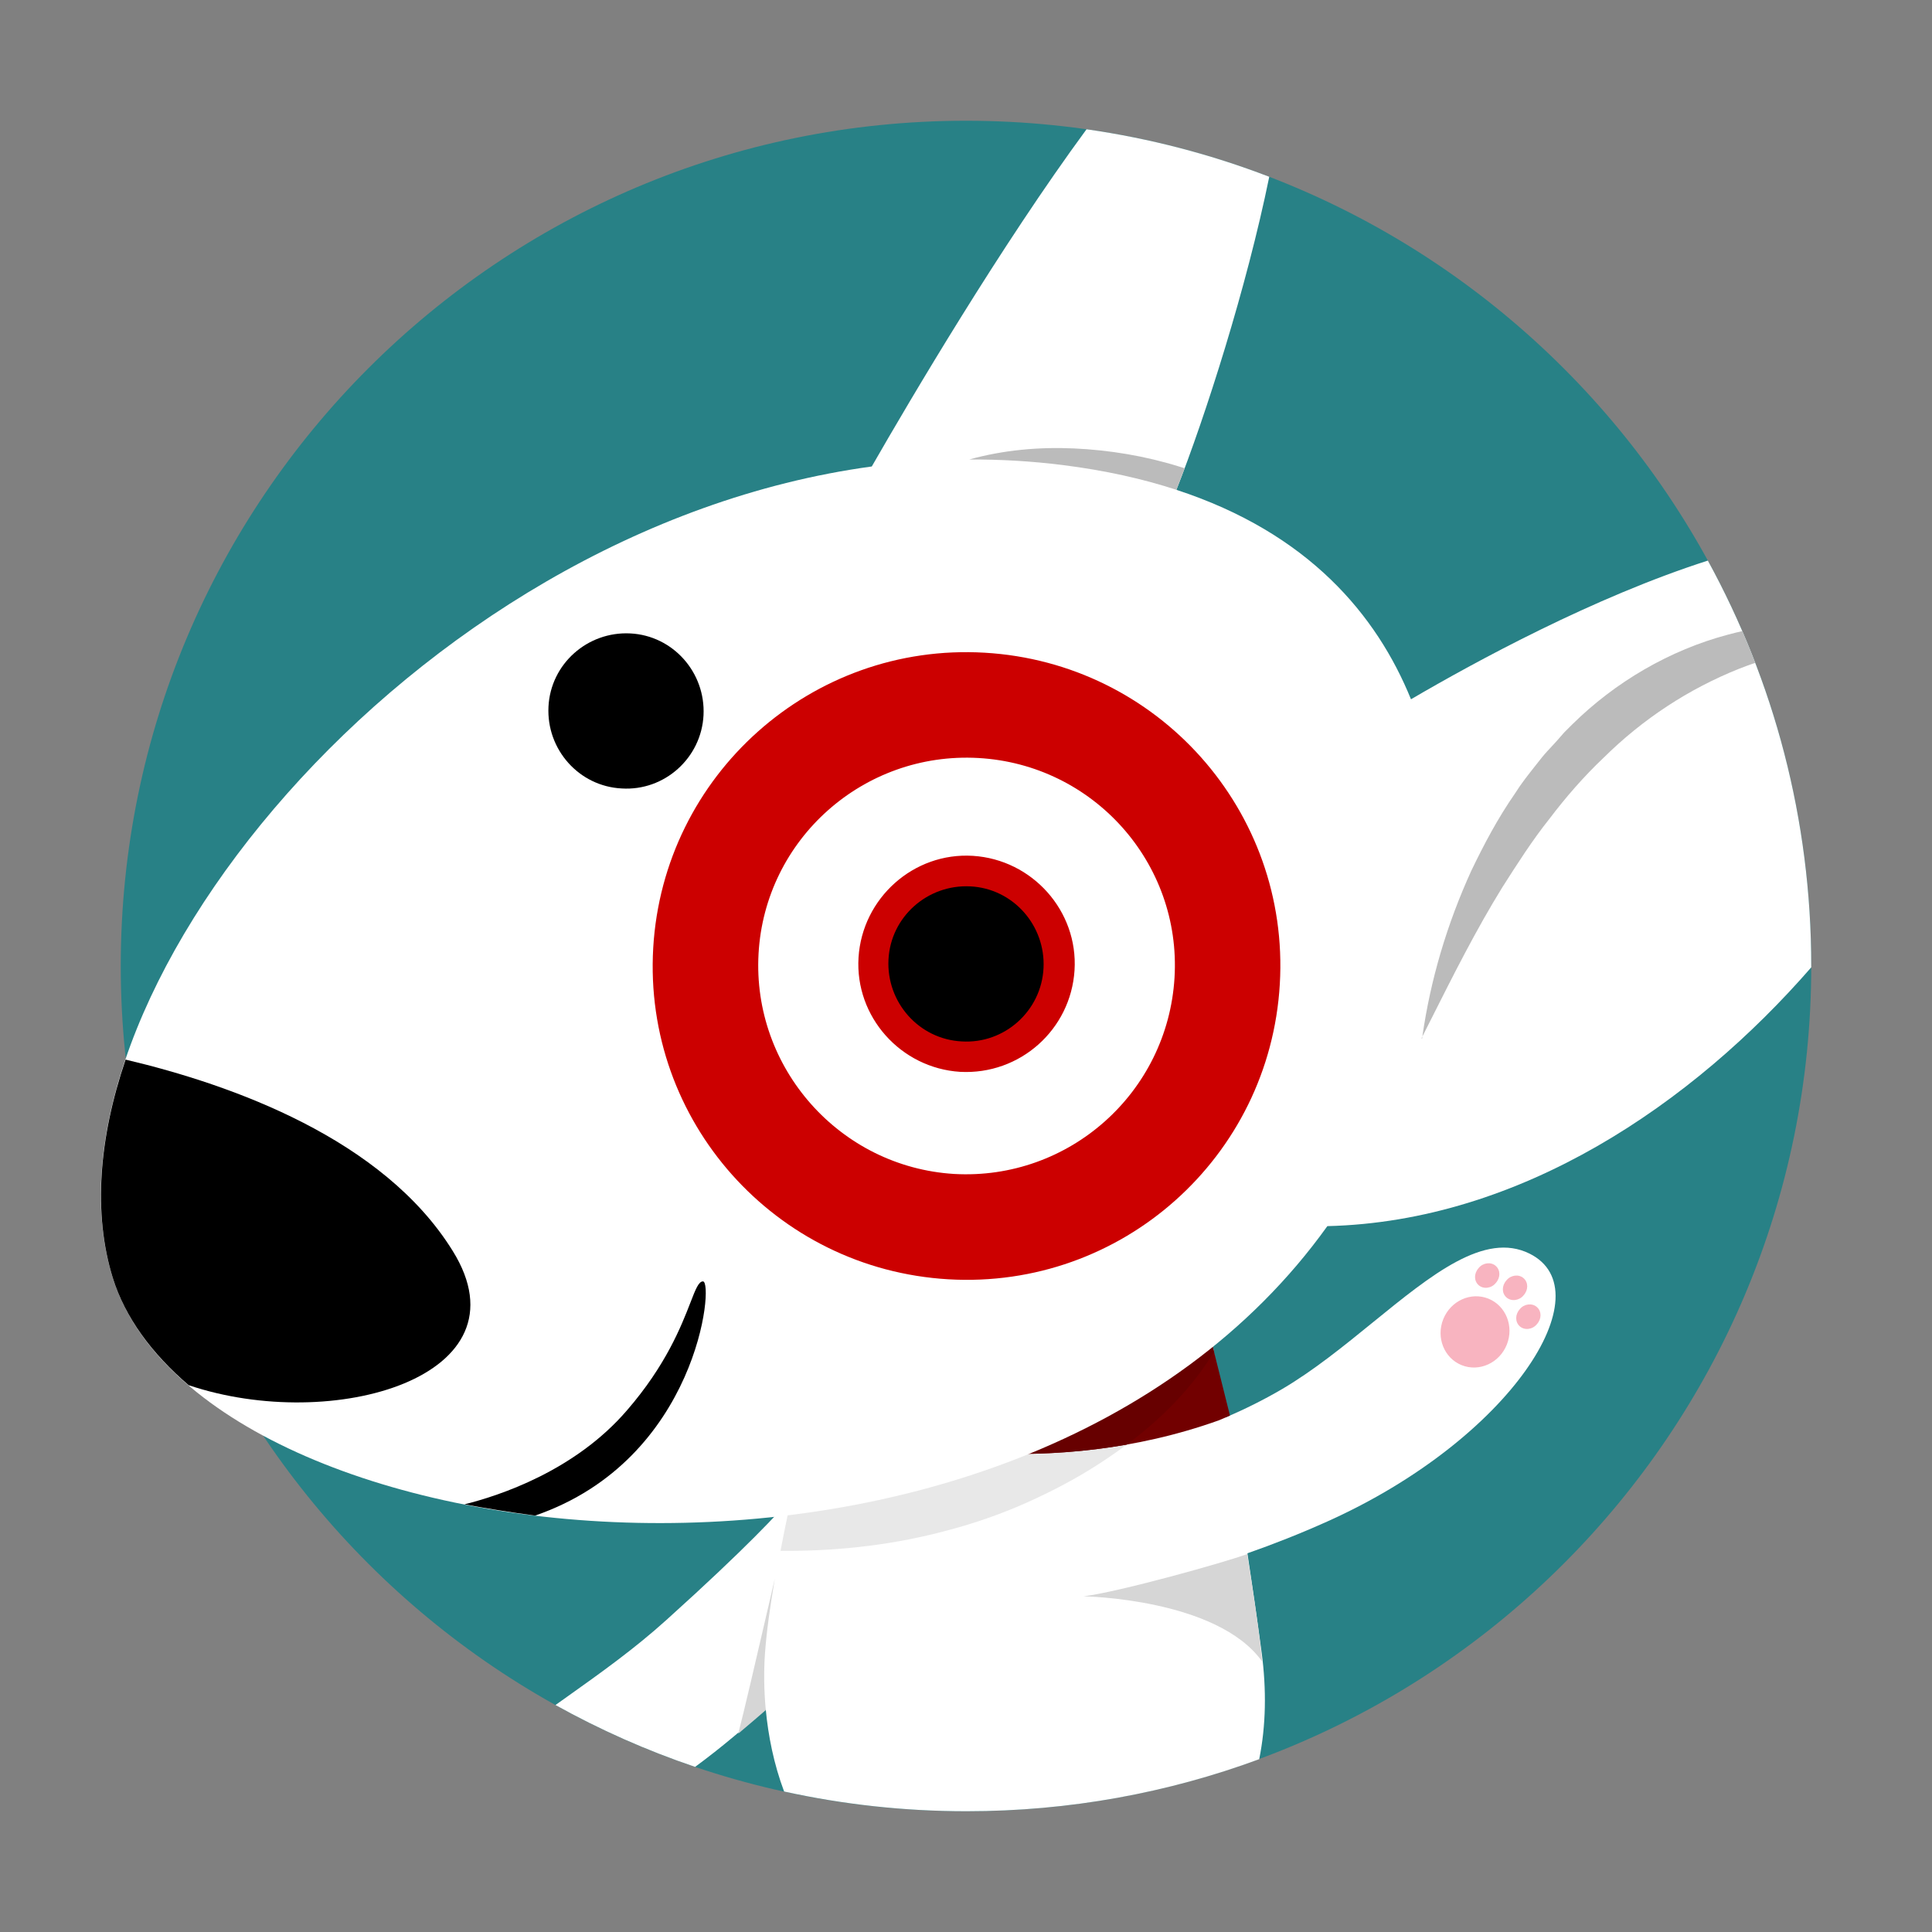 <svg width="56" height="56" viewBox="0 0 56 56" fill="none" xmlns="http://www.w3.org/2000/svg">
<rect x="0" y="0" width="56" height="56" fill="#808080" stroke="none"/>
<g clip-path="url(#clip0_1640_41116)">
<path d="M28 52.5C41.531 52.5 52.5 41.531 52.5 28C52.5 14.469 41.531 3.5 28 3.5C14.469 3.5 3.5 14.469 3.5 28C3.5 41.531 14.469 52.5 28 52.5Z" fill="#288186"/>
<path d="M36.157 45.023C36.299 45.952 36.44 46.926 36.569 47.896C36.713 48.974 36.695 50.022 36.499 50.991C33.856 51.967 30.998 52.5 28.015 52.5C26.2 52.5 24.43 52.302 22.728 51.928C22.43 51.134 22.266 50.31 22.195 49.538C21.902 49.798 21.595 50.062 21.274 50.328C20.891 50.649 20.515 50.944 20.148 51.214C18.737 50.737 17.384 50.135 16.101 49.421C16.226 49.332 16.354 49.241 16.483 49.149C17.388 48.505 18.395 47.789 19.322 46.95C21.654 44.849 22.592 43.823 22.919 43.436C23.503 40.765 24.203 38.257 24.203 38.257L35.144 38.986C35.144 38.986 35.297 39.806 35.517 41.089C36.061 40.856 36.621 40.581 37.173 40.257C38.084 39.72 38.963 39.005 39.801 38.323C41.502 36.94 43.035 35.693 44.333 36.336C46.518 37.421 43.79 41.714 38.475 44.1C37.683 44.456 36.906 44.761 36.157 45.023Z" fill="white"/>
<path d="M22.459 45.758C22.406 45.983 22.312 46.389 22.2 46.872C21.931 48.032 21.56 49.636 21.398 50.251C21.443 50.213 21.495 50.169 21.552 50.12C21.747 49.955 21.997 49.743 22.197 49.568C22.141 48.98 22.139 48.422 22.173 47.927C22.218 47.3 22.322 46.554 22.459 45.758Z" fill="#D6D6D6"/>
<path d="M35.035 38.5C35.035 38.5 32.309 40.102 30.93 40.536C30.759 40.598 30.589 40.66 30.418 40.706L29.907 40.877C29.55 40.97 29.225 41.094 28.869 41.187C28.187 41.388 27.489 41.59 26.792 41.776C25.568 42.117 24.344 42.427 23.088 42.752C22.918 43.48 22.763 44.224 22.623 44.953C22.686 44.953 22.747 44.953 22.809 44.953C24.39 44.953 25.971 44.767 27.505 44.348C28.264 44.147 29.024 43.883 29.752 43.558C30.48 43.232 31.193 42.861 31.86 42.427C33.177 41.574 34.354 40.547 35.191 39.184L35.035 38.5Z" fill="#E8E8E8"/>
<path d="M36.15 45.045C35.53 45.278 32.431 46.145 31.408 46.27C31.408 46.27 35.282 46.331 36.584 48.16C36.522 47.447 36.29 45.898 36.15 45.045Z" fill="#D6D6D6"/>
<path d="M35.651 41.031L35.14 38.987L24.204 38.274C24.204 38.274 23.847 39.529 23.444 41.203C25.612 41.93 30.465 42.91 35.332 41.168C35.438 41.124 35.544 41.078 35.651 41.031Z" fill="#720000"/>
<path d="M42.859 37.251C42.999 37.375 43.231 37.344 43.355 37.189C43.495 37.034 43.495 36.817 43.355 36.693C43.216 36.569 42.983 36.6 42.859 36.755C42.72 36.91 42.72 37.127 42.859 37.251Z" fill="#F8B4C0"/>
<path d="M43.142 37.642C43.65 37.847 43.889 38.444 43.675 38.976C43.461 39.508 42.876 39.774 42.367 39.57C41.859 39.366 41.62 38.769 41.834 38.236C42.048 37.704 42.633 37.438 43.142 37.642Z" fill="#F8B4C0"/>
<path d="M43.666 37.607C43.526 37.483 43.526 37.266 43.666 37.111C43.79 36.956 44.023 36.925 44.162 37.049C44.302 37.173 44.302 37.39 44.162 37.545C44.038 37.7 43.806 37.731 43.666 37.607Z" fill="#F8B4C0"/>
<path d="M44.548 37.886C44.409 37.761 44.176 37.792 44.052 37.947C43.913 38.102 43.913 38.32 44.052 38.444C44.192 38.568 44.424 38.537 44.548 38.382C44.688 38.227 44.688 38.01 44.548 37.886Z" fill="#F8B4C0"/>
<path d="M32.659 41.873C33.65 41.134 34.527 40.265 35.19 39.185L35.14 38.987L34.279 38.931C33.369 39.437 31.85 40.247 30.93 40.536C30.759 40.598 30.589 40.66 30.418 40.706L29.907 40.877C29.729 40.923 29.558 40.978 29.388 41.032C29.217 41.086 29.047 41.14 28.869 41.187C28.187 41.388 27.489 41.59 26.792 41.776C26.647 41.816 26.501 41.856 26.356 41.896C28.131 42.175 30.335 42.282 32.659 41.873Z" fill="#670000"/>
<path d="M34.099 14.198C37.928 15.449 39.907 17.83 40.898 20.269C42.756 19.182 46.19 17.311 49.503 16.249C51.414 19.738 52.5 23.742 52.5 28L52.5 28.039C49.063 31.99 44.08 35.404 38.474 35.54C29.458 48.127 5.88 45.39 3.267 37.034C0.81 29.144 11.869 15.35 25.269 13.521C26.41 11.533 29.004 7.135 31.494 3.747C33.333 4.01 35.106 4.476 36.79 5.124C36.136 8.327 34.94 12.066 34.099 14.198Z" fill="white"/>
<path d="M34.184 13.525C33.192 13.215 32.154 13.045 31.131 12.998C30.114 12.952 29.081 13.044 28.094 13.319C28.992 13.314 29.897 13.366 30.805 13.48C32.031 13.634 33.124 13.879 34.097 14.197C34.141 14.085 34.187 13.967 34.233 13.845L34.339 13.572C34.315 13.564 34.288 13.556 34.261 13.548C34.234 13.54 34.207 13.533 34.184 13.525Z" fill="#BBBBBB"/>
<path d="M50.099 18.392C50.233 18.356 50.367 18.323 50.502 18.293C50.633 18.596 50.758 18.903 50.877 19.212C50.72 19.266 50.564 19.323 50.409 19.384C48.937 19.973 47.619 20.841 46.488 21.957C45.915 22.499 45.388 23.103 44.907 23.739C44.412 24.359 43.978 25.041 43.544 25.722C42.789 26.943 42.132 28.249 41.465 29.575L41.228 30.044C41.464 28.393 41.941 26.787 42.645 25.242C43.017 24.467 43.42 23.708 43.916 22.995C44.09 22.716 44.291 22.463 44.491 22.21C44.558 22.126 44.625 22.042 44.691 21.957C44.782 21.844 44.881 21.739 44.978 21.635C45.028 21.582 45.077 21.529 45.124 21.476L45.341 21.228L45.574 20.996C46.814 19.772 48.394 18.842 50.099 18.392Z" fill="#BBBBBB"/>
<path d="M41.228 30.044L41.219 30.108L41.204 30.092L41.228 30.044Z" fill="#BBBBBB"/>
<path d="M18.934 27.473C19.229 22.467 23.521 18.624 28.542 18.919C33.563 19.213 37.391 23.506 37.096 28.526C36.802 33.547 32.509 37.375 27.488 37.081C22.468 36.786 18.64 32.494 18.934 27.473ZM27.659 34.028C30.991 34.214 33.842 31.672 34.044 28.341C34.245 25.009 31.688 22.157 28.356 21.971C25.024 21.785 22.173 24.327 21.987 27.643C21.801 30.959 24.343 33.826 27.659 34.028ZM27.829 31.068C29.565 31.161 31.037 29.844 31.146 28.124C31.254 26.404 29.921 24.916 28.201 24.807C26.481 24.699 24.994 26.032 24.885 27.752C24.777 29.472 26.109 30.959 27.829 31.068Z" fill="#CC0000"/>
<path d="M20.392 20.731C20.329 21.971 19.26 22.932 18.021 22.854C16.781 22.792 15.835 21.723 15.898 20.483C15.96 19.244 17.029 18.298 18.268 18.36C19.508 18.422 20.453 19.492 20.392 20.731Z" fill="black"/>
<path d="M27.876 30.186C29.116 30.263 30.185 29.302 30.247 28.062C30.309 26.823 29.364 25.753 28.124 25.692C26.884 25.63 25.815 26.575 25.753 27.815C25.691 29.054 26.637 30.123 27.876 30.186Z" fill="black"/>
<path d="M3.268 37.035C2.694 35.176 2.865 32.991 3.64 30.713C6.723 31.441 11.109 33.006 13.123 36.26C15.386 39.902 9.652 41.56 5.468 40.15C4.399 39.236 3.624 38.182 3.268 37.035Z" fill="black"/>
<path d="M20.011 37.759C20.162 37.369 20.25 37.142 20.376 37.142C20.701 37.142 20.236 42.303 15.51 43.93C14.813 43.837 14.131 43.728 13.464 43.604C14.456 43.356 16.657 42.644 18.175 40.877C19.309 39.568 19.752 38.425 20.011 37.759Z" fill="black"/>
</g>
<defs>
<clipPath id="clip0_1640_41116">
<rect width="56" height="56" fill="white"/>
</clipPath>
</defs>
</svg>
